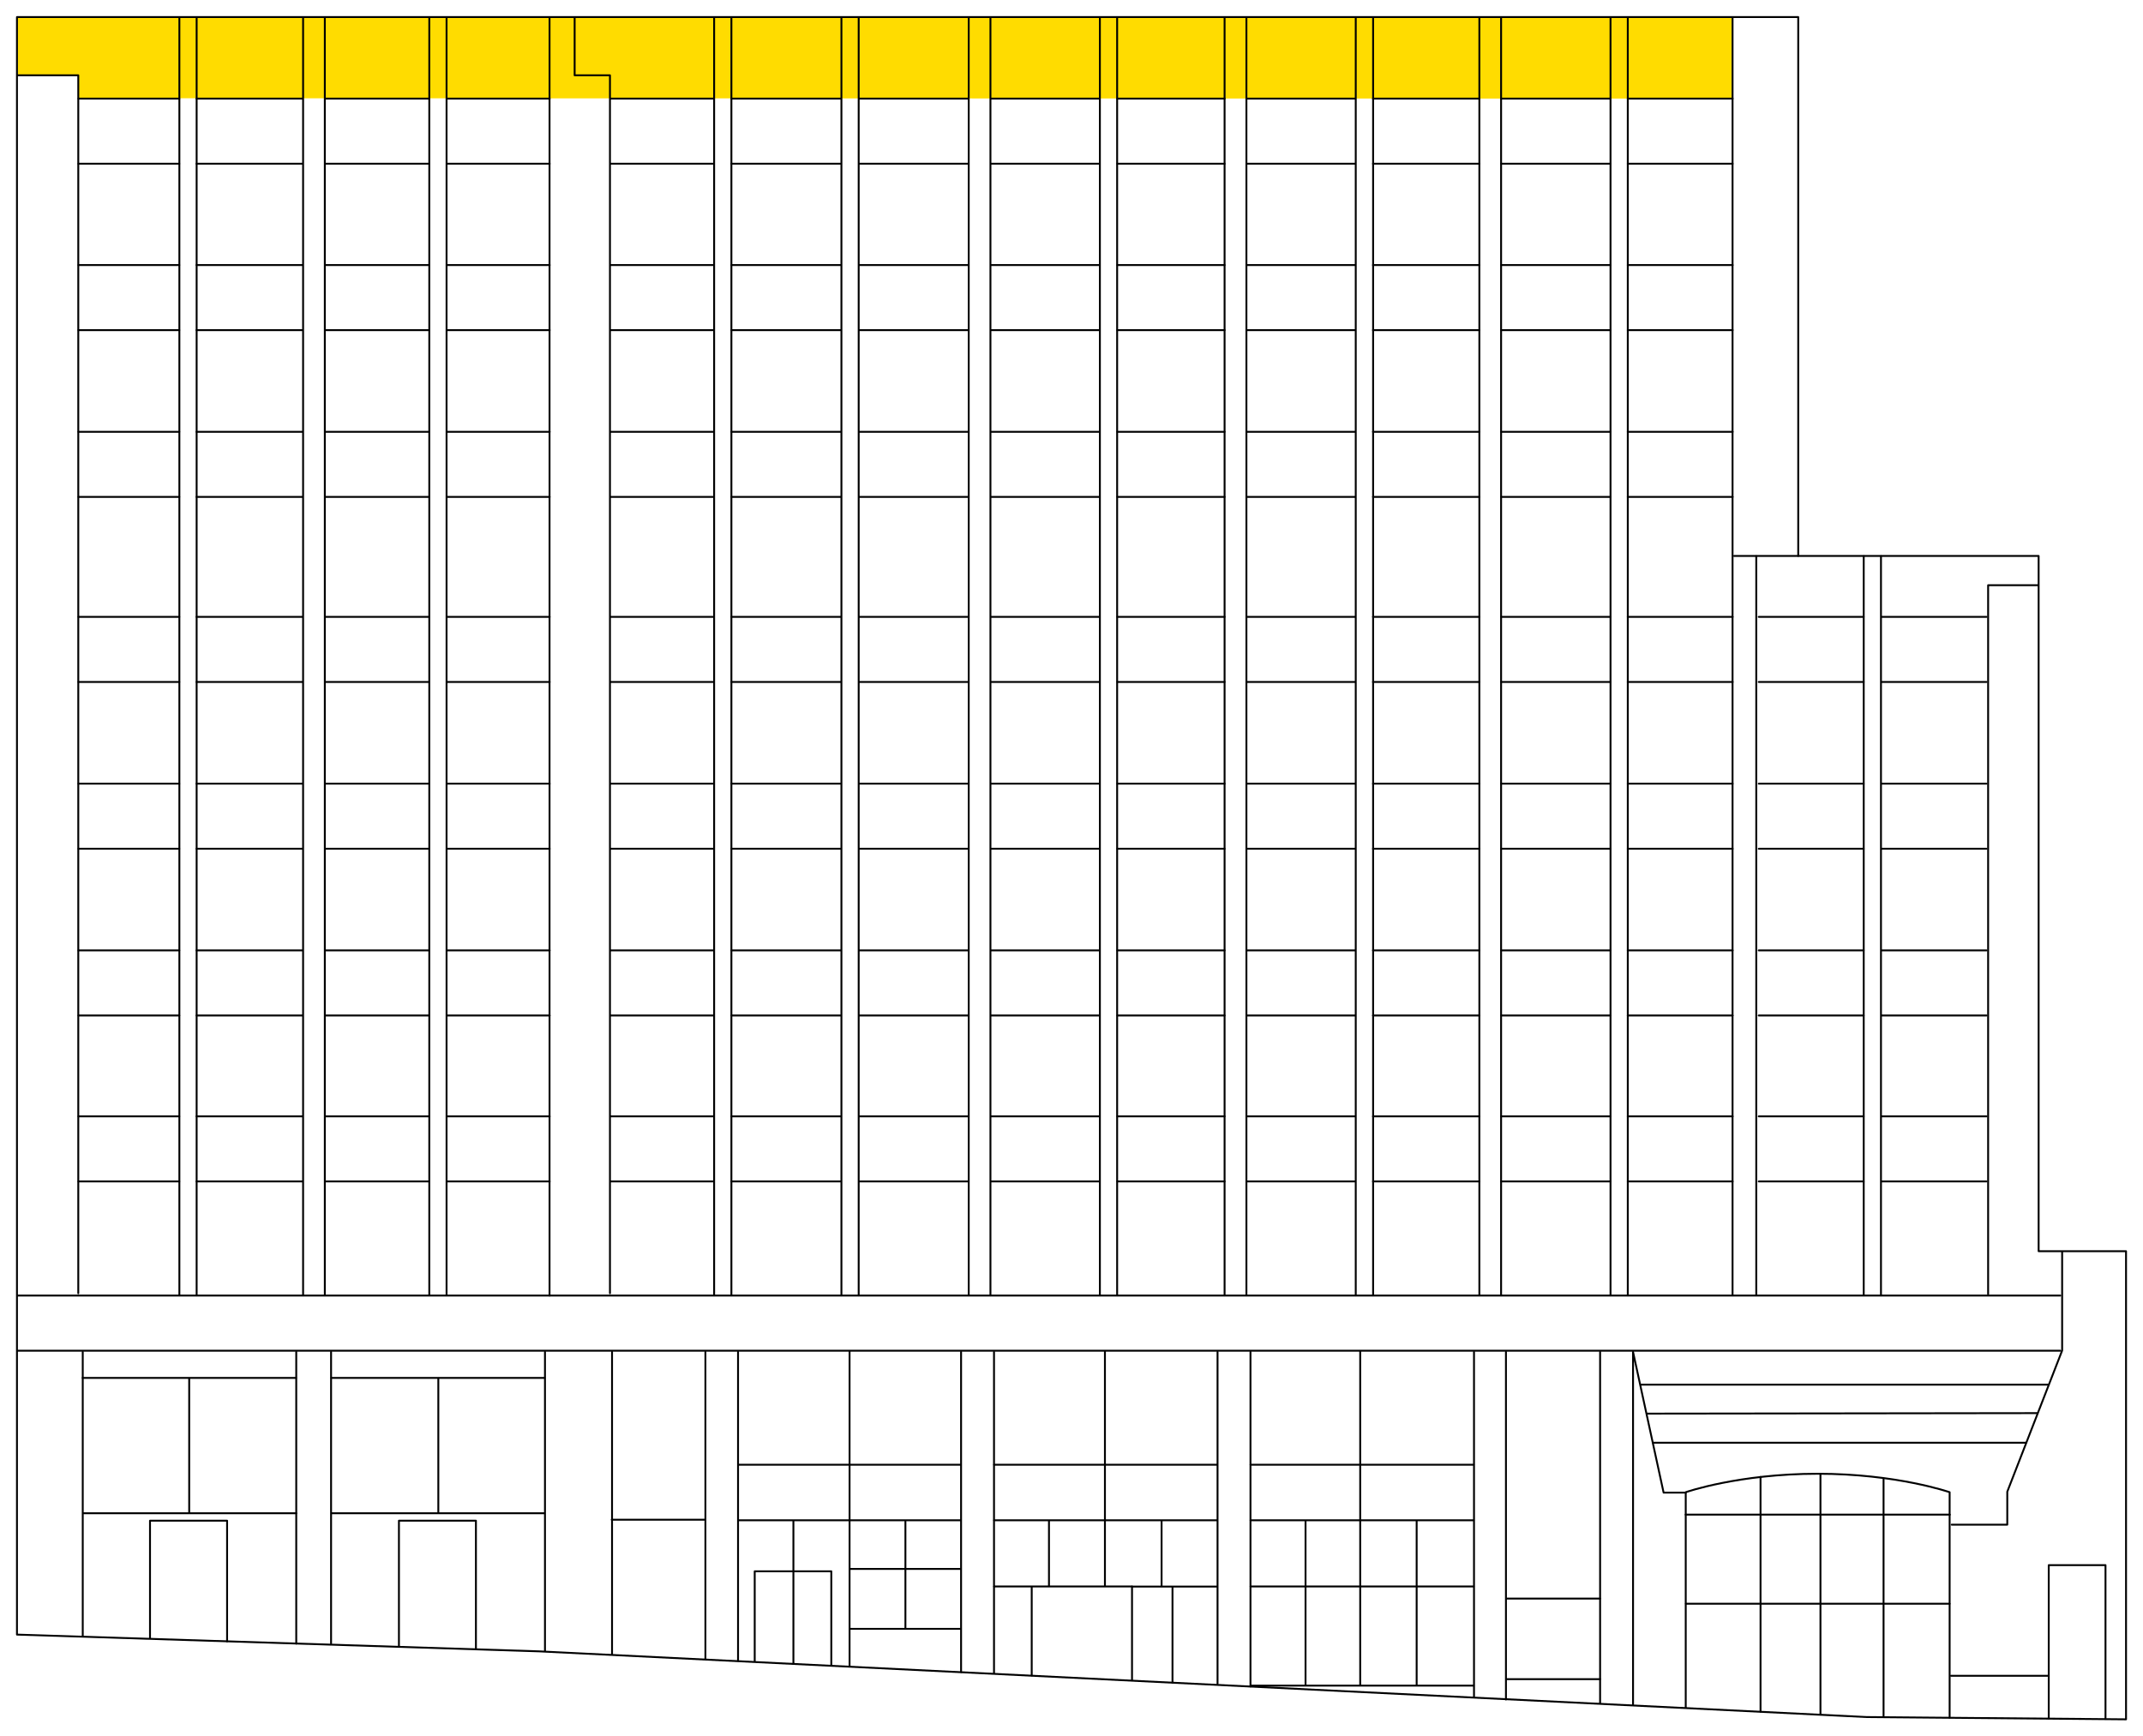 <?xml version="1.0" encoding="UTF-8"?>
<svg xmlns="http://www.w3.org/2000/svg" viewBox="0 0 216 175">
  <defs>
    <style>
      .cls-1 {
        fill: #ffdc00;
      }

      .cls-2 {
        fill: none;
        stroke: #000;
        stroke-linecap: round;
        stroke-linejoin: round;
        stroke-width: .19px;
      }
    </style>
  </defs>
  <g id="Level_08" data-name="Level 08">
    <polygon class="cls-1" points="1.71 1.72 174.55 1.72 174.55 9.94 7.91 9.9 7.89 7.59 1.8 7.59 1.71 1.72"></polygon>
  </g>
  <g id="Building">
    <polygon class="cls-2" points="1.71 1.72 181.25 1.72 181.25 56.03 205.48 56.03 205.48 126.1 214.29 126.1 214.29 173.28 188.13 173.05 54.36 166.43 1.71 164.74 1.71 1.72"></polygon>
    <polyline class="cls-2" points="1.8 7.59 7.89 7.59 7.89 130.34"></polyline>
    <line class="cls-2" x1="55.39" y1="1.76" x2="55.39" y2="130.57"></line>
    <polyline class="cls-2" points="61.48 130.34 61.48 7.59 57.92 7.59 57.92 1.77"></polyline>
    <line class="cls-2" x1="1.77" y1="130.57" x2="207.67" y2="130.57"></line>
    <line class="cls-2" x1="1.75" y1="136.13" x2="207.67" y2="136.13"></line>
    <polyline class="cls-2" points="207.85 126.15 207.85 136.11 202.32 150.34 202.32 153.66 196.72 153.66"></polyline>
    <line class="cls-2" x1="71.98" y1="1.84" x2="71.98" y2="130.55"></line>
    <line class="cls-2" x1="73.72" y1="1.84" x2="73.72" y2="130.55"></line>
    <line class="cls-2" x1="43.27" y1="1.84" x2="43.27" y2="130.55"></line>
    <line class="cls-2" x1="45.01" y1="1.84" x2="45.01" y2="130.55"></line>
    <line class="cls-2" x1="18.08" y1="1.84" x2="18.08" y2="130.55"></line>
    <line class="cls-2" x1="19.82" y1="1.84" x2="19.82" y2="130.55"></line>
    <line class="cls-2" x1="84.81" y1="1.84" x2="84.81" y2="130.55"></line>
    <line class="cls-2" x1="86.55" y1="1.84" x2="86.55" y2="130.55"></line>
    <line class="cls-2" x1="110.86" y1="1.84" x2="110.86" y2="130.55"></line>
    <line class="cls-2" x1="112.6" y1="1.84" x2="112.6" y2="130.55"></line>
    <line class="cls-2" x1="97.64" y1="1.84" x2="97.64" y2="130.55"></line>
    <line class="cls-2" x1="99.83" y1="1.84" x2="99.83" y2="130.55"></line>
    <line class="cls-2" x1="30.55" y1="1.84" x2="30.55" y2="130.55"></line>
    <line class="cls-2" x1="32.74" y1="1.84" x2="32.74" y2="130.55"></line>
    <line class="cls-2" x1="136.65" y1="1.84" x2="136.65" y2="130.55"></line>
    <line class="cls-2" x1="138.4" y1="1.84" x2="138.4" y2="130.55"></line>
    <line class="cls-2" x1="123.43" y1="1.84" x2="123.43" y2="130.55"></line>
    <line class="cls-2" x1="125.63" y1="1.84" x2="125.63" y2="130.55"></line>
    <line class="cls-2" x1="162.33" y1="1.84" x2="162.33" y2="130.55"></line>
    <line class="cls-2" x1="164.07" y1="1.84" x2="164.07" y2="130.55"></line>
    <line class="cls-2" x1="149.11" y1="1.84" x2="149.11" y2="130.55"></line>
    <line class="cls-2" x1="151.3" y1="1.84" x2="151.3" y2="130.55"></line>
    <line class="cls-2" x1="187.85" y1="56.05" x2="187.85" y2="130.55"></line>
    <line class="cls-2" x1="189.59" y1="56.05" x2="189.59" y2="130.55"></line>
    <line class="cls-2" x1="174.63" y1="1.84" x2="174.63" y2="130.55"></line>
    <line class="cls-2" x1="174.79" y1="56.03" x2="181.25" y2="56.03"></line>
    <g>
      <line class="cls-2" x1="174.64" y1="26.71" x2="164.07" y2="26.71"></line>
      <line class="cls-2" x1="162.29" y1="26.71" x2="151.29" y2="26.71"></line>
      <line class="cls-2" x1="149.1" y1="26.71" x2="138.39" y2="26.71"></line>
      <line class="cls-2" x1="136.59" y1="26.71" x2="125.66" y2="26.71"></line>
      <line class="cls-2" x1="123.43" y1="26.71" x2="112.62" y2="26.71"></line>
      <line class="cls-2" x1="110.77" y1="26.71" x2="99.9" y2="26.71"></line>
      <line class="cls-2" x1="97.62" y1="26.71" x2="86.58" y2="26.71"></line>
      <line class="cls-2" x1="84.74" y1="26.71" x2="73.73" y2="26.71"></line>
      <line class="cls-2" x1="71.91" y1="26.71" x2="61.52" y2="26.71"></line>
      <line class="cls-2" x1="55.4" y1="26.71" x2="45.02" y2="26.71"></line>
      <line class="cls-2" x1="43.18" y1="26.71" x2="32.8" y2="26.71"></line>
      <line class="cls-2" x1="30.48" y1="26.71" x2="19.81" y2="26.71"></line>
      <line class="cls-2" x1="18.07" y1="26.71" x2="7.91" y2="26.71"></line>
    </g>
    <g>
      <line class="cls-2" x1="174.64" y1="33.27" x2="164.07" y2="33.27"></line>
      <line class="cls-2" x1="162.29" y1="33.27" x2="151.29" y2="33.27"></line>
      <line class="cls-2" x1="149.1" y1="33.27" x2="138.39" y2="33.27"></line>
      <line class="cls-2" x1="136.59" y1="33.27" x2="125.66" y2="33.27"></line>
      <line class="cls-2" x1="123.43" y1="33.27" x2="112.62" y2="33.27"></line>
      <line class="cls-2" x1="110.77" y1="33.27" x2="99.9" y2="33.27"></line>
      <line class="cls-2" x1="97.62" y1="33.27" x2="86.58" y2="33.27"></line>
      <line class="cls-2" x1="84.74" y1="33.27" x2="73.73" y2="33.27"></line>
      <line class="cls-2" x1="71.91" y1="33.27" x2="61.52" y2="33.27"></line>
      <line class="cls-2" x1="55.4" y1="33.27" x2="45.02" y2="33.27"></line>
      <line class="cls-2" x1="43.18" y1="33.27" x2="32.8" y2="33.27"></line>
      <line class="cls-2" x1="30.48" y1="33.27" x2="19.81" y2="33.27"></line>
      <line class="cls-2" x1="18.07" y1="33.27" x2="7.91" y2="33.27"></line>
    </g>
    <g>
      <line class="cls-2" x1="174.64" y1="9.94" x2="164.07" y2="9.94"></line>
      <line class="cls-2" x1="162.29" y1="9.94" x2="151.29" y2="9.94"></line>
      <line class="cls-2" x1="149.1" y1="9.94" x2="138.39" y2="9.94"></line>
      <line class="cls-2" x1="136.59" y1="9.94" x2="125.66" y2="9.94"></line>
      <line class="cls-2" x1="123.43" y1="9.94" x2="112.62" y2="9.94"></line>
      <line class="cls-2" x1="110.77" y1="9.94" x2="99.9" y2="9.94"></line>
      <line class="cls-2" x1="97.62" y1="9.94" x2="86.58" y2="9.94"></line>
      <line class="cls-2" x1="84.74" y1="9.94" x2="73.73" y2="9.94"></line>
      <line class="cls-2" x1="71.91" y1="9.94" x2="61.52" y2="9.94"></line>
      <line class="cls-2" x1="55.4" y1="9.94" x2="45.02" y2="9.94"></line>
      <line class="cls-2" x1="43.18" y1="9.94" x2="32.8" y2="9.94"></line>
      <line class="cls-2" x1="30.48" y1="9.94" x2="19.81" y2="9.94"></line>
      <line class="cls-2" x1="18.07" y1="9.94" x2="7.91" y2="9.94"></line>
    </g>
    <g>
      <line class="cls-2" x1="174.64" y1="16.5" x2="164.07" y2="16.5"></line>
      <line class="cls-2" x1="162.29" y1="16.5" x2="151.29" y2="16.5"></line>
      <line class="cls-2" x1="149.1" y1="16.5" x2="138.39" y2="16.5"></line>
      <line class="cls-2" x1="136.59" y1="16.5" x2="125.66" y2="16.5"></line>
      <line class="cls-2" x1="123.43" y1="16.5" x2="112.62" y2="16.5"></line>
      <line class="cls-2" x1="110.77" y1="16.5" x2="99.9" y2="16.5"></line>
      <line class="cls-2" x1="97.62" y1="16.5" x2="86.58" y2="16.5"></line>
      <line class="cls-2" x1="84.74" y1="16.5" x2="73.73" y2="16.5"></line>
      <line class="cls-2" x1="71.91" y1="16.5" x2="61.52" y2="16.5"></line>
      <line class="cls-2" x1="55.4" y1="16.5" x2="45.02" y2="16.5"></line>
      <line class="cls-2" x1="43.18" y1="16.5" x2="32.8" y2="16.5"></line>
      <line class="cls-2" x1="30.48" y1="16.5" x2="19.81" y2="16.5"></line>
      <line class="cls-2" x1="18.07" y1="16.5" x2="7.91" y2="16.5"></line>
    </g>
    <g>
      <line class="cls-2" x1="174.64" y1="43.52" x2="164.07" y2="43.52"></line>
      <line class="cls-2" x1="162.29" y1="43.52" x2="151.29" y2="43.52"></line>
      <line class="cls-2" x1="149.1" y1="43.52" x2="138.39" y2="43.52"></line>
      <line class="cls-2" x1="136.59" y1="43.52" x2="125.66" y2="43.52"></line>
      <line class="cls-2" x1="123.43" y1="43.52" x2="112.62" y2="43.52"></line>
      <line class="cls-2" x1="110.77" y1="43.52" x2="99.9" y2="43.52"></line>
      <line class="cls-2" x1="97.62" y1="43.52" x2="86.58" y2="43.52"></line>
      <line class="cls-2" x1="84.74" y1="43.52" x2="73.73" y2="43.52"></line>
      <line class="cls-2" x1="71.91" y1="43.52" x2="61.52" y2="43.52"></line>
      <line class="cls-2" x1="55.4" y1="43.52" x2="45.02" y2="43.52"></line>
      <line class="cls-2" x1="43.18" y1="43.52" x2="32.8" y2="43.52"></line>
      <line class="cls-2" x1="30.48" y1="43.52" x2="19.81" y2="43.52"></line>
      <line class="cls-2" x1="18.07" y1="43.52" x2="7.91" y2="43.52"></line>
    </g>
    <g>
      <line class="cls-2" x1="174.64" y1="50.08" x2="164.07" y2="50.08"></line>
      <line class="cls-2" x1="162.29" y1="50.08" x2="151.29" y2="50.08"></line>
      <line class="cls-2" x1="149.1" y1="50.08" x2="138.39" y2="50.08"></line>
      <line class="cls-2" x1="136.59" y1="50.08" x2="125.66" y2="50.08"></line>
      <line class="cls-2" x1="123.43" y1="50.08" x2="112.62" y2="50.08"></line>
      <line class="cls-2" x1="110.77" y1="50.08" x2="99.9" y2="50.08"></line>
      <line class="cls-2" x1="97.62" y1="50.08" x2="86.58" y2="50.08"></line>
      <line class="cls-2" x1="84.74" y1="50.08" x2="73.73" y2="50.08"></line>
      <line class="cls-2" x1="71.91" y1="50.08" x2="61.52" y2="50.08"></line>
      <line class="cls-2" x1="55.4" y1="50.08" x2="45.02" y2="50.08"></line>
      <line class="cls-2" x1="43.18" y1="50.08" x2="32.8" y2="50.08"></line>
      <line class="cls-2" x1="30.48" y1="50.08" x2="19.81" y2="50.08"></line>
      <line class="cls-2" x1="18.07" y1="50.08" x2="7.91" y2="50.08"></line>
    </g>
    <g>
      <line class="cls-2" x1="174.64" y1="62.17" x2="164.07" y2="62.17"></line>
      <line class="cls-2" x1="162.29" y1="62.17" x2="151.29" y2="62.17"></line>
      <line class="cls-2" x1="149.1" y1="62.17" x2="138.39" y2="62.17"></line>
      <line class="cls-2" x1="136.59" y1="62.17" x2="125.66" y2="62.17"></line>
      <line class="cls-2" x1="123.43" y1="62.17" x2="112.62" y2="62.17"></line>
      <line class="cls-2" x1="110.77" y1="62.17" x2="99.9" y2="62.17"></line>
      <line class="cls-2" x1="97.62" y1="62.17" x2="86.58" y2="62.17"></line>
      <line class="cls-2" x1="84.74" y1="62.17" x2="73.73" y2="62.17"></line>
      <line class="cls-2" x1="71.91" y1="62.17" x2="61.52" y2="62.17"></line>
      <line class="cls-2" x1="55.4" y1="62.17" x2="45.02" y2="62.17"></line>
      <line class="cls-2" x1="43.18" y1="62.17" x2="32.8" y2="62.17"></line>
      <line class="cls-2" x1="30.48" y1="62.17" x2="19.81" y2="62.17"></line>
      <line class="cls-2" x1="18.07" y1="62.17" x2="7.91" y2="62.17"></line>
    </g>
    <g>
      <line class="cls-2" x1="174.64" y1="68.73" x2="164.07" y2="68.73"></line>
      <line class="cls-2" x1="187.84" y1="62.17" x2="177.27" y2="62.17"></line>
      <line class="cls-2" x1="187.84" y1="68.73" x2="177.27" y2="68.73"></line>
      <line class="cls-2" x1="200.23" y1="62.17" x2="189.66" y2="62.17"></line>
      <line class="cls-2" x1="200.23" y1="68.73" x2="189.66" y2="68.73"></line>
      <line class="cls-2" x1="162.29" y1="68.73" x2="151.29" y2="68.73"></line>
      <line class="cls-2" x1="149.1" y1="68.73" x2="138.39" y2="68.73"></line>
      <line class="cls-2" x1="136.59" y1="68.73" x2="125.66" y2="68.73"></line>
      <line class="cls-2" x1="123.43" y1="68.73" x2="112.62" y2="68.73"></line>
      <line class="cls-2" x1="110.77" y1="68.73" x2="99.9" y2="68.73"></line>
      <line class="cls-2" x1="97.62" y1="68.73" x2="86.58" y2="68.73"></line>
      <line class="cls-2" x1="84.74" y1="68.73" x2="73.73" y2="68.73"></line>
      <line class="cls-2" x1="71.91" y1="68.73" x2="61.52" y2="68.73"></line>
      <line class="cls-2" x1="55.4" y1="68.73" x2="45.02" y2="68.73"></line>
      <line class="cls-2" x1="43.18" y1="68.73" x2="32.8" y2="68.73"></line>
      <line class="cls-2" x1="30.48" y1="68.73" x2="19.81" y2="68.73"></line>
      <line class="cls-2" x1="18.07" y1="68.73" x2="7.91" y2="68.73"></line>
    </g>
    <g>
      <g>
        <line class="cls-2" x1="174.64" y1="78.98" x2="164.07" y2="78.98"></line>
        <line class="cls-2" x1="162.29" y1="78.98" x2="151.29" y2="78.98"></line>
        <line class="cls-2" x1="149.1" y1="78.98" x2="138.39" y2="78.98"></line>
        <line class="cls-2" x1="136.59" y1="78.98" x2="125.66" y2="78.98"></line>
        <line class="cls-2" x1="123.43" y1="78.98" x2="112.62" y2="78.98"></line>
        <line class="cls-2" x1="110.77" y1="78.98" x2="99.9" y2="78.98"></line>
        <line class="cls-2" x1="97.62" y1="78.98" x2="86.58" y2="78.98"></line>
        <line class="cls-2" x1="84.74" y1="78.98" x2="73.73" y2="78.98"></line>
        <line class="cls-2" x1="71.91" y1="78.98" x2="61.52" y2="78.98"></line>
        <line class="cls-2" x1="55.4" y1="78.98" x2="45.02" y2="78.98"></line>
        <line class="cls-2" x1="43.18" y1="78.98" x2="32.8" y2="78.98"></line>
        <line class="cls-2" x1="30.48" y1="78.98" x2="19.81" y2="78.98"></line>
        <line class="cls-2" x1="18.07" y1="78.98" x2="7.91" y2="78.98"></line>
      </g>
      <g>
        <line class="cls-2" x1="174.64" y1="85.54" x2="164.07" y2="85.54"></line>
        <line class="cls-2" x1="187.84" y1="78.98" x2="177.27" y2="78.98"></line>
        <line class="cls-2" x1="187.84" y1="85.54" x2="177.27" y2="85.54"></line>
        <line class="cls-2" x1="200.23" y1="78.98" x2="189.66" y2="78.98"></line>
        <line class="cls-2" x1="200.23" y1="85.54" x2="189.66" y2="85.54"></line>
        <line class="cls-2" x1="162.29" y1="85.54" x2="151.29" y2="85.54"></line>
        <line class="cls-2" x1="149.1" y1="85.54" x2="138.39" y2="85.54"></line>
        <line class="cls-2" x1="136.59" y1="85.54" x2="125.66" y2="85.54"></line>
        <line class="cls-2" x1="123.43" y1="85.54" x2="112.62" y2="85.54"></line>
        <line class="cls-2" x1="110.77" y1="85.54" x2="99.9" y2="85.54"></line>
        <line class="cls-2" x1="97.62" y1="85.54" x2="86.58" y2="85.54"></line>
        <line class="cls-2" x1="84.74" y1="85.54" x2="73.73" y2="85.54"></line>
        <line class="cls-2" x1="71.91" y1="85.54" x2="61.52" y2="85.54"></line>
        <line class="cls-2" x1="55.4" y1="85.54" x2="45.02" y2="85.54"></line>
        <line class="cls-2" x1="43.18" y1="85.54" x2="32.8" y2="85.54"></line>
        <line class="cls-2" x1="30.48" y1="85.54" x2="19.81" y2="85.54"></line>
        <line class="cls-2" x1="18.07" y1="85.54" x2="7.91" y2="85.54"></line>
      </g>
    </g>
    <g>
      <g>
        <line class="cls-2" x1="174.64" y1="112.51" x2="164.07" y2="112.51"></line>
        <line class="cls-2" x1="162.29" y1="112.51" x2="151.29" y2="112.51"></line>
        <line class="cls-2" x1="149.1" y1="112.51" x2="138.39" y2="112.51"></line>
        <line class="cls-2" x1="136.59" y1="112.51" x2="125.66" y2="112.51"></line>
        <line class="cls-2" x1="123.43" y1="112.51" x2="112.62" y2="112.51"></line>
        <line class="cls-2" x1="110.77" y1="112.51" x2="99.9" y2="112.51"></line>
        <line class="cls-2" x1="97.62" y1="112.51" x2="86.58" y2="112.51"></line>
        <line class="cls-2" x1="84.74" y1="112.51" x2="73.73" y2="112.51"></line>
        <line class="cls-2" x1="71.91" y1="112.51" x2="61.52" y2="112.51"></line>
        <line class="cls-2" x1="55.4" y1="112.51" x2="45.02" y2="112.51"></line>
        <line class="cls-2" x1="43.18" y1="112.51" x2="32.8" y2="112.51"></line>
        <line class="cls-2" x1="30.48" y1="112.51" x2="19.81" y2="112.51"></line>
        <line class="cls-2" x1="18.07" y1="112.51" x2="7.91" y2="112.51"></line>
      </g>
      <g>
        <line class="cls-2" x1="174.64" y1="119.07" x2="164.07" y2="119.07"></line>
        <line class="cls-2" x1="187.84" y1="112.51" x2="177.27" y2="112.51"></line>
        <line class="cls-2" x1="187.84" y1="119.07" x2="177.27" y2="119.07"></line>
        <line class="cls-2" x1="200.23" y1="112.51" x2="189.66" y2="112.51"></line>
        <line class="cls-2" x1="200.23" y1="119.07" x2="189.66" y2="119.07"></line>
        <line class="cls-2" x1="162.29" y1="119.07" x2="151.29" y2="119.07"></line>
        <line class="cls-2" x1="149.1" y1="119.07" x2="138.39" y2="119.07"></line>
        <line class="cls-2" x1="136.59" y1="119.07" x2="125.66" y2="119.07"></line>
        <line class="cls-2" x1="123.43" y1="119.07" x2="112.62" y2="119.07"></line>
        <line class="cls-2" x1="110.77" y1="119.07" x2="99.9" y2="119.07"></line>
        <line class="cls-2" x1="97.62" y1="119.07" x2="86.58" y2="119.07"></line>
        <line class="cls-2" x1="84.74" y1="119.07" x2="73.73" y2="119.07"></line>
        <line class="cls-2" x1="71.91" y1="119.07" x2="61.52" y2="119.07"></line>
        <line class="cls-2" x1="55.4" y1="119.07" x2="45.02" y2="119.07"></line>
        <line class="cls-2" x1="43.18" y1="119.07" x2="32.8" y2="119.07"></line>
        <line class="cls-2" x1="30.48" y1="119.07" x2="19.81" y2="119.07"></line>
        <line class="cls-2" x1="18.07" y1="119.07" x2="7.91" y2="119.07"></line>
      </g>
    </g>
    <g>
      <line class="cls-2" x1="174.64" y1="95.78" x2="164.07" y2="95.78"></line>
      <line class="cls-2" x1="162.29" y1="95.78" x2="151.29" y2="95.78"></line>
      <line class="cls-2" x1="149.1" y1="95.78" x2="138.39" y2="95.78"></line>
      <line class="cls-2" x1="136.59" y1="95.78" x2="125.66" y2="95.78"></line>
      <line class="cls-2" x1="123.43" y1="95.78" x2="112.62" y2="95.78"></line>
      <line class="cls-2" x1="110.77" y1="95.78" x2="99.9" y2="95.78"></line>
      <line class="cls-2" x1="97.62" y1="95.78" x2="86.58" y2="95.78"></line>
      <line class="cls-2" x1="84.74" y1="95.78" x2="73.73" y2="95.78"></line>
      <line class="cls-2" x1="71.91" y1="95.78" x2="61.52" y2="95.78"></line>
      <line class="cls-2" x1="55.4" y1="95.78" x2="45.02" y2="95.78"></line>
      <line class="cls-2" x1="43.18" y1="95.78" x2="32.8" y2="95.78"></line>
      <line class="cls-2" x1="30.48" y1="95.78" x2="19.81" y2="95.78"></line>
      <line class="cls-2" x1="18.07" y1="95.78" x2="7.91" y2="95.78"></line>
    </g>
    <g>
      <line class="cls-2" x1="174.64" y1="102.34" x2="164.07" y2="102.34"></line>
      <line class="cls-2" x1="187.84" y1="95.78" x2="177.27" y2="95.78"></line>
      <line class="cls-2" x1="187.84" y1="102.34" x2="177.27" y2="102.34"></line>
      <line class="cls-2" x1="200.23" y1="95.78" x2="189.66" y2="95.78"></line>
      <line class="cls-2" x1="200.23" y1="102.34" x2="189.66" y2="102.34"></line>
      <line class="cls-2" x1="162.29" y1="102.34" x2="151.29" y2="102.34"></line>
      <line class="cls-2" x1="149.1" y1="102.34" x2="138.39" y2="102.34"></line>
      <line class="cls-2" x1="136.59" y1="102.34" x2="125.66" y2="102.34"></line>
      <line class="cls-2" x1="123.43" y1="102.34" x2="112.62" y2="102.34"></line>
      <line class="cls-2" x1="110.77" y1="102.34" x2="99.9" y2="102.34"></line>
      <line class="cls-2" x1="97.62" y1="102.34" x2="86.58" y2="102.34"></line>
      <line class="cls-2" x1="84.74" y1="102.34" x2="73.73" y2="102.34"></line>
      <line class="cls-2" x1="71.91" y1="102.34" x2="61.52" y2="102.34"></line>
      <line class="cls-2" x1="55.4" y1="102.34" x2="45.02" y2="102.34"></line>
      <line class="cls-2" x1="43.18" y1="102.34" x2="32.8" y2="102.34"></line>
      <line class="cls-2" x1="30.48" y1="102.34" x2="19.81" y2="102.34"></line>
      <line class="cls-2" x1="18.07" y1="102.34" x2="7.91" y2="102.34"></line>
    </g>
    <line class="cls-2" x1="177.02" y1="56.05" x2="177.02" y2="130.55"></line>
    <polyline class="cls-2" points="200.39 130.43 200.39 58.98 205.45 58.98"></polyline>
    <line class="cls-2" x1="8.34" y1="136.25" x2="8.34" y2="164.86"></line>
    <line class="cls-2" x1="29.86" y1="136.25" x2="29.86" y2="165.65"></line>
    <line class="cls-2" x1="33.37" y1="136.25" x2="33.37" y2="165.65"></line>
    <line class="cls-2" x1="54.93" y1="136.25" x2="54.93" y2="166.38"></line>
    <line class="cls-2" x1="61.69" y1="136.25" x2="61.69" y2="166.74"></line>
    <line class="cls-2" x1="74.39" y1="136.25" x2="74.39" y2="167.39"></line>
    <line class="cls-2" x1="96.87" y1="136.25" x2="96.87" y2="168.52"></line>
    <line class="cls-2" x1="100.19" y1="136.25" x2="100.19" y2="168.63"></line>
    <line class="cls-2" x1="122.72" y1="136.25" x2="122.72" y2="169.69"></line>
    <line class="cls-2" x1="126.04" y1="136.25" x2="126.04" y2="169.97"></line>
    <line class="cls-2" x1="148.57" y1="136.25" x2="148.57" y2="170.98"></line>
    <line class="cls-2" x1="161.28" y1="136.25" x2="161.28" y2="171.67"></line>
    <line class="cls-2" x1="151.79" y1="136.25" x2="151.79" y2="171.28"></line>
    <polyline class="cls-2" points="164.6 171.78 164.6 136.25 167.68 150.43 169.91 150.43"></polyline>
    <polyline class="cls-2" points="212.22 173.18 212.22 157.74 206.5 157.74 206.5 173.18"></polyline>
    <path class="cls-2" d="m196.51,173.09v-22.7s-5.32-1.86-13.3-1.86c-7.98,0-13.3,1.86-13.3,1.86v21.71"></path>
    <line class="cls-2" x1="148.53" y1="153.22" x2="126.05" y2="153.22"></line>
    <line class="cls-2" x1="122.68" y1="153.22" x2="100.2" y2="153.22"></line>
    <line class="cls-2" x1="148.53" y1="159.89" x2="126.05" y2="159.89"></line>
    <line class="cls-2" x1="114.1" y1="159.89" x2="100.2" y2="159.89"></line>
    <line class="cls-2" x1="96.83" y1="153.22" x2="74.44" y2="153.22"></line>
    <line class="cls-2" x1="148.53" y1="147.62" x2="126.05" y2="147.62"></line>
    <line class="cls-2" x1="122.68" y1="147.62" x2="100.2" y2="147.62"></line>
    <line class="cls-2" x1="96.83" y1="147.62" x2="74.44" y2="147.62"></line>
    <polyline class="cls-2" points="83.79 167.8 83.79 158.36 76.07 158.36 76.07 167.45"></polyline>
    <line class="cls-2" x1="79.97" y1="153.29" x2="79.97" y2="167.67"></line>
    <line class="cls-2" x1="44.18" y1="138.92" x2="44.18" y2="152.46"></line>
    <polyline class="cls-2" points="47.97 166.21 47.97 153.26 40.21 153.26 40.21 165.88"></polyline>
    <polyline class="cls-2" points="22.89 165.42 22.89 153.26 15.12 153.26 15.12 165.09"></polyline>
    <line class="cls-2" x1="71.1" y1="136.25" x2="71.1" y2="167.18"></line>
    <line class="cls-2" x1="61.66" y1="153.16" x2="71.1" y2="153.16"></line>
    <line class="cls-2" x1="8.33" y1="138.87" x2="29.83" y2="138.87"></line>
    <line class="cls-2" x1="33.4" y1="138.87" x2="54.9" y2="138.87"></line>
    <line class="cls-2" x1="166.63" y1="145.4" x2="204.2" y2="145.4"></line>
    <line class="cls-2" x1="166" y1="142.47" x2="205.34" y2="142.42"></line>
    <line class="cls-2" x1="165.38" y1="139.55" x2="206.45" y2="139.55"></line>
    <line class="cls-2" x1="85.63" y1="136.17" x2="85.63" y2="167.89"></line>
    <line class="cls-2" x1="111.37" y1="136.17" x2="111.37" y2="159.81"></line>
    <line class="cls-2" x1="137.1" y1="136.17" x2="137.1" y2="169.86"></line>
    <polyline class="cls-2" points="122.63 159.9 114.1 159.9 114.1 169.3"></polyline>
    <line class="cls-2" x1="118.18" y1="159.94" x2="118.18" y2="169.57"></line>
    <line class="cls-2" x1="151.89" y1="161.11" x2="161.28" y2="161.11"></line>
    <line class="cls-2" x1="151.89" y1="169.23" x2="161.28" y2="169.23"></line>
    <line class="cls-2" x1="183.49" y1="148.53" x2="183.49" y2="172.78"></line>
    <line class="cls-2" x1="177.45" y1="148.85" x2="177.45" y2="172.51"></line>
    <line class="cls-2" x1="189.85" y1="149.03" x2="189.85" y2="172.96"></line>
    <line class="cls-2" x1="169.9" y1="152.65" x2="196.53" y2="152.65"></line>
    <line class="cls-2" x1="196.51" y1="161.63" x2="169.93" y2="161.63"></line>
    <line class="cls-2" x1="206.38" y1="168.89" x2="196.65" y2="168.89"></line>
    <line class="cls-2" x1="96.79" y1="158.12" x2="85.72" y2="158.12"></line>
    <line class="cls-2" x1="96.79" y1="164.16" x2="85.72" y2="164.16"></line>
    <line class="cls-2" x1="91.26" y1="153.33" x2="91.26" y2="164.08"></line>
    <line class="cls-2" x1="105.73" y1="153.28" x2="105.73" y2="159.84"></line>
    <line class="cls-2" x1="117.08" y1="153.28" x2="117.08" y2="159.84"></line>
    <line class="cls-2" x1="103.99" y1="159.95" x2="103.99" y2="168.86"></line>
    <line class="cls-2" x1="131.59" y1="153.29" x2="131.59" y2="169.81"></line>
    <line class="cls-2" x1="148.53" y1="169.88" x2="126.05" y2="169.88"></line>
    <line class="cls-2" x1="142.79" y1="153.29" x2="142.79" y2="169.81"></line>
    <line class="cls-2" x1="54.87" y1="152.51" x2="33.43" y2="152.51"></line>
    <line class="cls-2" x1="29.86" y1="152.51" x2="8.43" y2="152.51"></line>
    <line class="cls-2" x1="19.07" y1="138.92" x2="19.07" y2="152.46"></line>
  </g>
</svg>
